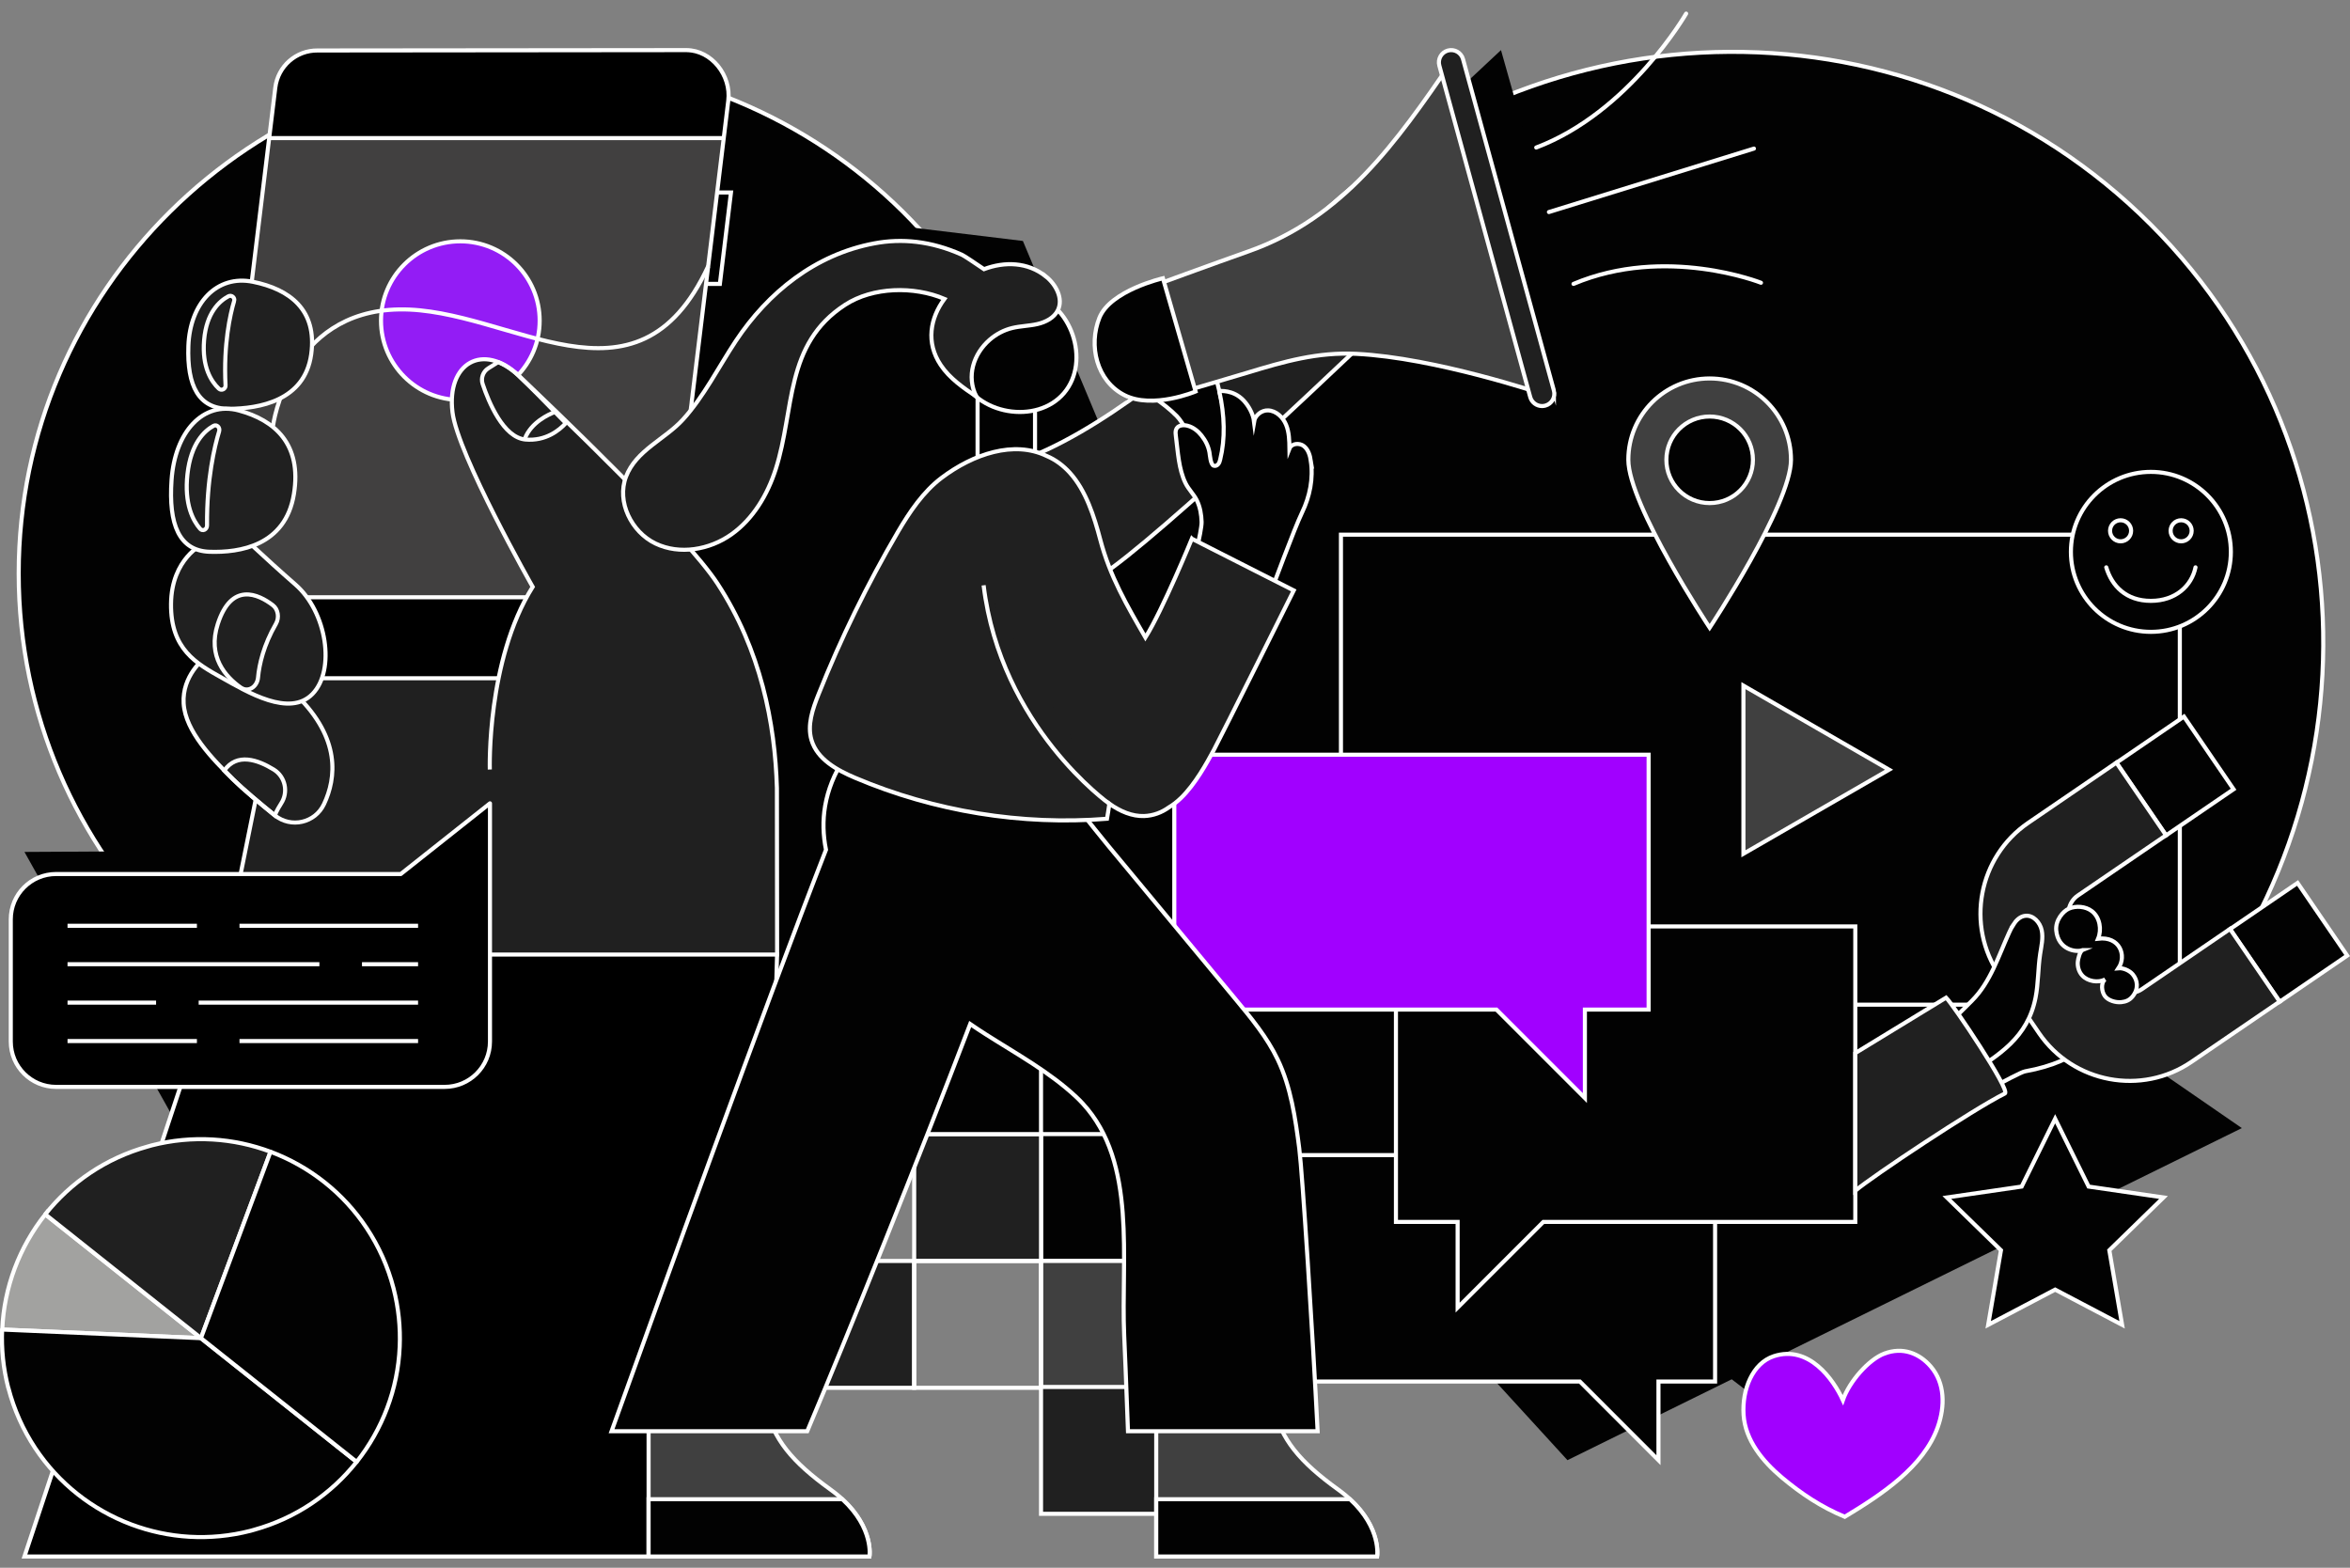 <svg width="802" height="535" viewBox="0 0 802 535" fill="none" xmlns="http://www.w3.org/2000/svg">
<rect x="0" y="0" width="802" height="535" fill="#808080" stroke="none"/>
<g clip-path="url(#clip0_20_14630)">
<g clip-path="url(#clip1_20_14630)">
<path vector-effect="non-scaling-stroke" d="M183.072 370.385C85.482 370.385 6.381 292.176 6.381 195.672C6.381 99.183 85.496 20.96 183.072 20.96C280.663 20.96 359.763 99.183 359.763 195.672C359.763 292.176 280.663 370.385 183.072 370.385Z" fill="#020202" stroke="white" stroke-width="1.393" stroke-miterlimit="10"/>
<path vector-effect="non-scaling-stroke" d="M8.346 290.727L357.144 288.748L381.054 393.389H65.836L8.346 290.727Z" fill="#020202"/>
<path vector-effect="non-scaling-stroke" d="M263.943 71.929L349.09 82.226L383.492 164.434L265.211 157.328L263.943 71.915V71.929Z" fill="#020202"/>
<path vector-effect="non-scaling-stroke" d="M398.568 430.312V387.021H355.277V430.312H398.568Z" fill="#020202" stroke="white" stroke-width="1.393" stroke-miterlimit="10"/>
<path vector-effect="non-scaling-stroke" d="M398.554 473.604V430.312H355.263V473.604H398.554Z" fill="#404040"/>
<path vector-effect="non-scaling-stroke" d="M355.277 430.312V387.021H311.985V430.312H355.277Z" fill="#202020"/>
<path vector-effect="non-scaling-stroke" d="M311.985 473.604V430.312H268.694V473.604H311.985Z" fill="#202020" stroke="white" stroke-width="1.393" stroke-miterlimit="10"/>
<path vector-effect="non-scaling-stroke" d="M398.554 473.604V430.312H355.263V473.604H398.554Z" stroke="white" stroke-width="1.393" stroke-miterlimit="10"/>
<path vector-effect="non-scaling-stroke" d="M355.277 430.312V387.021H311.985V430.312H355.277Z" stroke="white" stroke-width="1.393" stroke-miterlimit="10"/>
<path vector-effect="non-scaling-stroke" d="M355.277 387.021V343.729H311.985V387.021H355.277Z" fill="#020202" stroke="white" stroke-width="1.393" stroke-miterlimit="10"/>
<path vector-effect="non-scaling-stroke" d="M355.277 473.604V430.312H311.985V473.604H355.277Z" stroke="white" stroke-width="1.393" stroke-miterlimit="10"/>
<path vector-effect="non-scaling-stroke" d="M355.277 473.311V516.603H398.568V473.311H355.277Z" fill="#202020" stroke="white" stroke-width="1.393" stroke-miterlimit="10"/>
<path vector-effect="non-scaling-stroke" d="M355.277 352.995C360.379 352.995 364.515 348.853 364.515 343.743C364.515 338.633 360.379 334.491 355.277 334.491C350.175 334.491 346.039 338.633 346.039 343.743C346.039 348.853 350.175 352.995 355.277 352.995Z" fill="#020202" stroke="white" stroke-width="1.393" stroke-miterlimit="10"/>
<path vector-effect="non-scaling-stroke" d="M398.568 439.563C403.67 439.563 407.806 435.421 407.806 430.311C407.806 425.202 403.67 421.06 398.568 421.06C393.466 421.06 389.331 425.202 389.331 430.311C389.331 435.421 393.466 439.563 398.568 439.563Z" fill="#020202" stroke="white" stroke-width="1.393" stroke-miterlimit="10"/>
<path vector-effect="non-scaling-stroke" d="M445.566 78.24C525.656 -1.85 654.764 -2.588 733.963 76.61C813.147 155.794 812.422 284.916 732.332 365.006C652.242 445.096 523.12 445.806 443.936 366.622C364.738 287.424 365.476 158.316 445.552 78.226L445.566 78.24Z" fill="#020202" stroke="white" stroke-width="1.393" stroke-miterlimit="10"/>
<path vector-effect="non-scaling-stroke" d="M512.252 17.1L287.17 227.398L534.936 498.294L765.09 384.972L537.054 227.802L550.764 153.314L512.252 17.1Z" fill="#020202"/>
<path vector-effect="non-scaling-stroke" d="M642.14 371.958L599.964 477.574L511.89 410.039L596.062 325.866L642.154 371.958H642.14Z" fill="#020202"/>
<path vector-effect="non-scaling-stroke" d="M242.876 65.686H249.466L245.676 96.883H239.894" fill="black"/>
<path vector-effect="non-scaling-stroke" d="M242.876 65.686H249.466L245.676 96.883H239.894" stroke="white" stroke-width="1.393" stroke-miterlimit="10"/>
<path vector-effect="non-scaling-stroke" d="M100.768 206.038L57.504 420.057L223.187 292.119L203.165 200.492L100.768 206.038Z" fill="#202020"/>
<path vector-effect="non-scaling-stroke" d="M100.768 206.038L57.504 420.057L223.187 292.119L203.165 200.492L100.768 206.038Z" stroke="white" stroke-width="1.393" stroke-miterlimit="10"/>
<path vector-effect="non-scaling-stroke" d="M69.487 231.439L93.954 29.905C94.846 22.617 101.06 17.156 108.389 17.225L234.195 17.643C242.806 17.713 249.592 25.794 248.547 34.336L224.609 231.453H69.487V231.439Z" fill="black"/>
<path vector-effect="non-scaling-stroke" d="M247 47.126H91.864L72.204 203.822H226.866L247 47.126Z" fill="#414040"/>
<path vector-effect="non-scaling-stroke" d="M157.101 136.496C172.053 136.496 184.174 124.375 184.174 109.423C184.174 94.472 172.053 82.351 157.101 82.351C142.149 82.351 130.028 94.472 130.028 109.423C130.028 124.375 142.149 136.496 157.101 136.496Z" fill="#931CF5"/>
<path vector-effect="non-scaling-stroke" d="M157.101 136.496C172.053 136.496 184.174 124.375 184.174 109.423C184.174 94.472 172.053 82.351 157.101 82.351C142.149 82.351 130.028 94.472 130.028 109.423C130.028 124.375 142.149 136.496 157.101 136.496Z" stroke="white" stroke-width="1.393" stroke-miterlimit="10"/>
<path vector-effect="non-scaling-stroke" d="M93.188 145.261C93.188 145.261 98.343 106.219 136.214 105.592C174.086 104.965 217.126 143.993 241.705 90.822" stroke="white" stroke-width="1.393" stroke-miterlimit="10"/>
<path vector-effect="non-scaling-stroke" d="M69.487 231.439L93.954 29.904C94.846 22.617 101.06 17.155 108.389 17.225L234.279 17.1C242.89 17.169 249.592 25.78 248.547 34.335L224.609 231.453H69.487V231.439Z" stroke="white" stroke-width="1.393" stroke-miterlimit="10"/>
<path vector-effect="non-scaling-stroke" d="M71.73 203.823H226.866" stroke="white" stroke-width="1.393" stroke-miterlimit="10"/>
<path vector-effect="non-scaling-stroke" d="M91.864 47.126H247" stroke="white" stroke-width="1.393" stroke-miterlimit="10"/>
<path vector-effect="non-scaling-stroke" d="M69.668 224.737C69.668 224.737 62.088 230.547 62.673 240.078C63.258 249.594 72.58 259.069 79.575 265.98C83.072 269.422 88.868 274.271 93.773 278.242C99.304 282.728 107.553 280.875 110.59 274.382C114.757 265.52 116.303 252.088 101.325 237.361C74.879 211.333 69.668 224.737 69.668 224.737Z" fill="#202020"/>
<path vector-effect="non-scaling-stroke" d="M64.289 118.09C64.819 103.487 73.959 93.636 86.36 96.172C98.761 98.68 108.333 105.689 106.201 120.946C103.972 136.83 88.38 139.45 78.181 139.506C67.773 139.547 63.802 131.703 64.289 118.09Z" fill="#202020"/>
<path vector-effect="non-scaling-stroke" d="M69.668 224.737C69.668 224.737 62.088 230.547 62.673 240.078C63.258 249.594 72.58 259.069 79.575 265.98C83.072 269.422 88.868 274.271 93.773 278.242C99.304 282.728 107.553 280.875 110.59 274.382C114.757 265.52 116.303 252.088 101.325 237.361C74.879 211.333 69.668 224.737 69.668 224.737Z" stroke="white" stroke-width="1.393" stroke-miterlimit="10"/>
<path vector-effect="non-scaling-stroke" d="M64.289 118.09C64.819 103.487 73.959 93.636 86.36 96.172C98.761 98.68 108.333 105.689 106.201 120.946C103.972 136.83 88.38 139.45 78.181 139.506C67.773 139.547 63.802 131.703 64.289 118.09Z" stroke="white" stroke-width="1.393" stroke-miterlimit="10"/>
<path vector-effect="non-scaling-stroke" d="M79.895 102.748C78.543 107.319 76.245 117.42 76.969 131.507C77.039 132.775 75.562 133.486 74.656 132.608C72.176 130.267 68.874 125.335 69.654 116.069C70.448 106.692 74.893 102.734 77.93 101.118C79.017 100.533 80.257 101.564 79.909 102.748H79.895Z" stroke="white" stroke-width="1.393" stroke-miterlimit="10"/>
<path vector-effect="non-scaling-stroke" d="M93.452 262.636C88.032 259.292 80.87 256.77 76.537 262.956C77.568 264.015 78.599 265.032 79.575 265.994C83.072 269.449 88.868 274.284 93.773 278.255C93.773 278.255 94.386 276.625 95.96 274.173C98.482 270.299 97.368 265.074 93.452 262.636Z" stroke="white" stroke-width="1.393" stroke-miterlimit="10"/>
<path vector-effect="non-scaling-stroke" d="M167.161 262.607C167.161 262.607 166.032 225.433 181.791 200.269C181.791 200.269 156.195 155.194 154.425 140.689C152.363 123.829 164.903 116.737 177.012 128.191C189.12 139.658 233.819 182.281 244.84 199.126C259.637 221.74 264.528 246.974 265.141 268.919L265.211 325.754L229.792 420.293L70.838 420.056" fill="#202020"/>
<path vector-effect="non-scaling-stroke" d="M167.161 262.607C167.161 262.607 166.032 225.433 181.791 200.269C181.791 200.269 156.195 155.194 154.425 140.689C152.363 123.829 164.903 116.737 177.012 128.191C189.12 139.658 233.819 182.281 244.84 199.126C259.637 221.74 264.528 246.974 265.141 268.919L265.211 325.754L229.792 420.293L70.838 420.056" stroke="white" stroke-width="1.393" stroke-miterlimit="10"/>
<path vector-effect="non-scaling-stroke" d="M176.998 128.191C174.657 125.962 172.288 124.443 170.017 123.565C169.989 123.579 168.443 124.541 166.603 125.711C164.834 126.84 164.054 129.055 164.722 131.062C166.771 137.192 171.773 149.329 179.339 149.997C186.222 150.596 190.834 146.862 193.105 144.396C186.208 137.29 180.398 131.41 176.984 128.177L176.998 128.191Z" stroke="white" stroke-width="1.393" stroke-miterlimit="10"/>
<path vector-effect="non-scaling-stroke" d="M189.064 140.718C187.281 141.414 181.275 144.118 179.144 149.635" stroke="white" stroke-width="1.393" stroke-miterlimit="10"/>
<path vector-effect="non-scaling-stroke" d="M259.832 500.634L265.197 325.754H76.537L8.346 531.162H234.682C251.542 531.162 259.846 517.493 259.846 500.634H259.832Z" fill="black"/>
<path vector-effect="non-scaling-stroke" d="M260.32 498.362L265.197 325.754H76.537L8.346 531.162H232.411C250.525 531.162 260.334 516.476 260.334 498.362H260.32Z" stroke="white" stroke-width="1.393" stroke-miterlimit="10"/>
<path vector-effect="non-scaling-stroke" d="M69.305 185.598C69.305 185.598 58.549 190.517 58.368 206.053C58.2 221.589 67.048 226.451 75.757 231.328C84.465 236.191 98.844 244.899 106.675 236.79C114.52 228.667 111.594 208.895 100.795 199.462C89.983 190.029 81.274 181.613 81.274 181.613L69.305 185.598Z" fill="#202020"/>
<path vector-effect="non-scaling-stroke" d="M69.305 185.598C69.305 185.598 58.549 190.517 58.368 206.053C58.2 221.589 67.048 226.451 75.757 231.328C84.465 236.191 98.844 244.899 106.675 236.79C114.52 228.667 111.594 208.895 100.795 199.462C89.983 190.029 81.274 181.613 81.274 181.613L69.305 185.598Z" stroke="white" stroke-width="1.393" stroke-miterlimit="10"/>
<path vector-effect="non-scaling-stroke" d="M88.06 231.174C88.492 226.659 89.955 220.208 94.163 212.893C95.389 210.761 94.929 207.905 93.09 206.511C88.199 202.777 79.017 198.402 74.322 212.949C70.727 224.054 76.955 230.979 82.18 234.643C84.632 236.371 87.754 234.504 88.074 231.188L88.06 231.174Z" stroke="white" stroke-width="1.393" stroke-miterlimit="10"/>
<path vector-effect="non-scaling-stroke" d="M58.549 163.791C59.691 147.447 69.222 136.802 81.511 140.09C93.801 143.393 103.08 151.6 100.308 168.598C97.423 186.294 81.72 188.635 71.535 188.3C61.127 187.952 57.49 179.007 58.549 163.791Z" fill="#202020"/>
<path vector-effect="non-scaling-stroke" d="M58.549 163.791C59.691 147.447 69.222 136.802 81.511 140.09C93.801 143.393 103.08 151.6 100.308 168.598C97.423 186.294 81.72 188.635 71.535 188.3C61.127 187.952 57.49 179.007 58.549 163.791Z" stroke="white" stroke-width="1.393" stroke-miterlimit="10"/>
<path vector-effect="non-scaling-stroke" d="M74.781 147.225C73.235 152.283 70.518 163.5 70.657 179.3C70.657 180.721 69.166 181.446 68.288 180.457C65.92 177.74 62.812 172.097 63.983 161.73C65.167 151.266 69.765 147.016 72.873 145.316C73.987 144.703 75.186 145.902 74.781 147.225Z" stroke="white" stroke-width="1.393" stroke-miterlimit="10"/>
<path vector-effect="non-scaling-stroke" d="M743.925 182.463H457.633V342.852H743.925V182.463Z" fill="#020202" stroke="white" stroke-width="1.393" stroke-miterlimit="10"/>
<path vector-effect="non-scaling-stroke" d="M644.691 262.665L594.99 233.976V291.354L644.691 262.665Z" fill="#404040" stroke="white" stroke-width="1.393" stroke-miterlimit="10"/>
<path vector-effect="non-scaling-stroke" d="M585.32 394.197H441.512V471.459H539.172L565.994 498.295V471.459H585.32V394.197Z" fill="#020202" stroke="white" stroke-width="1.393" stroke-miterlimit="10"/>
<path vector-effect="non-scaling-stroke" d="M476.402 316.143H633.168V416.993H526.702L497.455 446.24V416.993H476.402V316.143Z" fill="#020202" stroke="white" stroke-width="1.393" stroke-miterlimit="10"/>
<path vector-effect="non-scaling-stroke" d="M562.636 257.552H400.756V344.525H510.692L540.886 374.719V344.525H562.636V257.552Z" fill="#A100FF" stroke="white" stroke-width="1.393" stroke-miterlimit="10"/>
<path vector-effect="non-scaling-stroke" d="M611.222 156.909C611.222 172.236 583.467 214.204 583.467 214.204C583.467 214.204 555.711 172.236 555.711 156.909C555.711 141.582 568.14 129.153 583.467 129.153C598.793 129.153 611.222 141.582 611.222 156.909Z" fill="#404040" stroke="white" stroke-width="1.393" stroke-miterlimit="10"/>
<path vector-effect="non-scaling-stroke" d="M598.236 156.908C598.236 165.059 591.632 171.678 583.467 171.678C575.302 171.678 568.697 165.073 568.697 156.908C568.697 148.743 575.302 142.139 583.467 142.139C591.632 142.139 598.236 148.743 598.236 156.908Z" fill="#020202" stroke="white" stroke-width="1.393" stroke-miterlimit="10"/>
<path vector-effect="non-scaling-stroke" d="M698.613 328.64L714.706 353.093C714.706 353.093 710.791 362.066 691.103 365.606C688.553 366.065 667.625 378.076 667.625 378.076L660.059 366.483L698.613 328.626V328.64Z" fill="#020202" stroke="white" stroke-width="1.393" stroke-miterlimit="10"/>
<path vector-effect="non-scaling-stroke" d="M784.107 301.315L761.063 317.059L778.001 341.852L801.045 326.108L784.107 301.315Z" fill="#020202" stroke="white" stroke-width="1.393" stroke-miterlimit="10"/>
<path vector-effect="non-scaling-stroke" d="M745.332 244.543L722.287 260.286L739.225 285.079L762.27 269.336L745.332 244.543Z" fill="#020202" stroke="white" stroke-width="1.393" stroke-miterlimit="10"/>
<path vector-effect="non-scaling-stroke" d="M692.204 280.794C675.149 292.442 670.746 315.809 682.409 332.863L695.854 352.552C707.503 369.606 730.869 374.009 747.924 362.347L777.993 341.809L761.049 317.021L730.981 337.559C727.595 339.872 722.955 338.994 720.642 335.608L707.196 315.92C704.883 312.534 705.761 307.895 709.147 305.582L739.216 285.044L722.272 260.256L692.204 280.794Z" fill="#202020" stroke="white" stroke-width="1.393" stroke-miterlimit="10"/>
<path vector-effect="non-scaling-stroke" d="M687.09 315.571C688.107 313.997 689.417 312.715 691.214 312.52C693.918 312.227 696.231 314.791 696.788 317.466C697.345 320.128 696.663 322.873 696.258 325.562C695.506 330.494 695.659 335.538 694.698 340.429C692.009 354.125 682.199 360.089 671.401 366.902C669.952 364.506 663.584 354.78 662.163 351.729C666.051 348.524 669.478 344.999 673.031 341.446C679.301 335.176 682.032 326.258 685.683 318.247C686.087 317.355 686.547 316.421 687.104 315.571H687.09Z" fill="#020202" stroke="white" stroke-width="1.393" stroke-miterlimit="10"/>
<path vector-effect="non-scaling-stroke" d="M710.749 324.223C709.76 324.641 709.189 327.289 709.105 328.194C708.952 329.88 709.481 331.664 710.638 332.918C712.449 334.896 716.058 335.51 718.427 334.228C716.908 335.398 717.2 338.394 718.343 339.926C719.486 341.459 722.063 342.184 723.958 341.989C725.519 341.835 726.759 341.306 727.762 340.094C729.991 337.363 729.504 334.478 727.846 332.486C726.787 331.218 724.613 330.257 722.969 330.424C725.867 326.132 723.471 319.43 716.03 320.336C717.312 317.284 716.685 313.063 713.884 310.917C711.752 309.287 708.492 309.022 706.04 310.095C704.145 310.917 701.4 313.996 701.748 317.535C702.403 324.223 708.659 325.101 710.763 324.223H710.749Z" fill="#020202" stroke="white" stroke-width="1.393" stroke-miterlimit="10"/>
<path vector-effect="non-scaling-stroke" d="M664.17 340.456L633.167 359.378V406.348C639.159 401.318 673.31 378.578 684.22 373.158C686.268 372.141 666.483 342.713 664.17 340.456Z" fill="#202020" stroke="white" stroke-width="1.393" stroke-miterlimit="10"/>
<path vector-effect="non-scaling-stroke" d="M701.372 381.782L712.797 404.926L738.351 408.646L719.862 426.662L724.223 452.105L701.372 440.094L678.521 452.105L682.882 426.662L664.406 408.646L689.946 404.926L701.372 381.782Z" fill="#020202" stroke="white" stroke-width="1.393" stroke-miterlimit="10"/>
<path vector-effect="non-scaling-stroke" d="M221.348 480.069V531.163H296.729C296.729 531.163 298.679 519.306 283.325 508.243C270.367 498.893 263.776 491.049 261.547 480.083C259.317 469.103 221.348 480.083 221.348 480.083V480.069Z" fill="#404040" stroke="white" stroke-width="1.393" stroke-miterlimit="10"/>
<path vector-effect="non-scaling-stroke" d="M221.348 531.163H296.729C296.729 531.163 298.289 521.59 287.491 511.628H221.348V531.163Z" fill="#020202" stroke="white" stroke-width="1.393" stroke-miterlimit="10"/>
<path vector-effect="non-scaling-stroke" d="M394.597 480.069V531.163H469.978C469.978 531.163 471.928 519.306 456.574 508.243C443.616 498.893 437.025 491.049 434.796 480.083C432.566 469.103 394.597 480.083 394.597 480.083V480.069Z" fill="#404040" stroke="white" stroke-width="1.393" stroke-miterlimit="10"/>
<path vector-effect="non-scaling-stroke" d="M394.597 531.163H469.978C469.978 531.163 471.538 521.59 460.74 511.628H394.597V531.163Z" fill="#020202" stroke="white" stroke-width="1.393" stroke-miterlimit="10"/>
<path vector-effect="non-scaling-stroke" d="M353.229 134.393H333.625V166.565H353.229V134.393Z" fill="#020202" stroke="white" stroke-width="1.393" stroke-miterlimit="10"/>
<path vector-effect="non-scaling-stroke" d="M443.421 392.024C442.083 381.615 440.578 371.026 436.05 361.565C432.427 353.971 426.993 347.422 421.629 340.943C407.194 323.554 392.772 306.165 378.337 288.776C365.003 272.697 357.59 259.99 338.223 250.905C326.323 245.331 311.888 239.479 299.905 247.143C290.375 253.246 283.506 263.919 281.597 275.024C280.733 280.068 280.9 285.07 281.889 289.988C260.892 343.841 224.553 444.344 208.71 488.416H275.494C289.274 455.811 313.031 396.663 331.103 349.457C332.9 350.683 334.656 351.853 336.355 352.926C346.917 359.67 358.064 365.731 367.232 374.286C368.026 375.025 368.779 375.791 369.503 376.571C388.174 396.803 382.503 429.56 383.66 455.783C383.743 457.79 384.44 473.493 384.956 488.416H449.677C447.963 454.432 444.466 400.189 443.421 392.037V392.024Z" fill="#020202" stroke="white" stroke-width="1.393" stroke-miterlimit="10"/>
<path vector-effect="non-scaling-stroke" d="M472.946 109.591C446.138 135.313 375.077 202.221 370.785 198.306C365.156 193.178 342.472 159.083 346.861 157.634C374.115 148.675 408.754 120.209 434.657 95.518C445.859 84.845 478.157 104.575 472.946 109.591Z" fill="#202020" stroke="white" stroke-width="1.393" stroke-miterlimit="10"/>
<path vector-effect="non-scaling-stroke" d="M412.071 165.131C412.558 166.399 421.197 163.877 422.075 163.709C419.929 150.166 417.114 136.734 413.631 123.483C410.886 123.358 389.415 129.53 385.848 130.771C391.407 134.045 397.036 137.389 401.579 141.973C406.121 146.543 411.276 162.664 412.084 165.131H412.071Z" fill="#020202" stroke="white" stroke-width="1.393" stroke-miterlimit="10"/>
<path vector-effect="non-scaling-stroke" d="M351.515 100.354L350.136 100.117C335.937 98.152 322.784 114.678 327.898 128.082C332.997 141.486 353.814 145.067 363.108 134.157C372.401 123.233 365.56 103.266 351.515 100.368V100.354Z" fill="#020202" stroke="white" stroke-width="1.393" stroke-miterlimit="10"/>
<path vector-effect="non-scaling-stroke" d="M356.935 94.335C350.763 89.388 342.876 89.193 335.812 91.855C332.677 89.709 328.971 87.243 328.274 86.936C317.726 82.213 307.75 81.293 298.401 83.049C278.281 86.811 262.159 99.713 251.096 116.391C245.286 125.156 240.172 135.369 233.08 143.158C226.922 149.929 217.057 153.65 213.629 162.707C210.396 171.234 215.482 181.545 223.717 185.488C231.938 189.431 242.179 187.634 249.619 182.353C257.06 177.072 261.95 168.795 264.737 160.115C271.3 139.674 267.677 117.45 288.438 104.005C297.913 97.874 311.902 97.581 322.311 101.998C317.462 108.547 315.901 116.893 321.043 124.57C324.08 129.113 328.72 132.304 333.234 135.369C329.667 128.388 332.301 120.711 337.707 115.987C339.909 114.065 342.57 112.629 345.468 111.933C348.297 111.25 351.237 111.236 354.065 110.581C356.894 109.926 359.764 108.463 361.032 105.844C362.955 101.873 360.363 97.08 356.935 94.321V94.335Z" fill="#202020" stroke="white" stroke-width="1.393" stroke-miterlimit="10"/>
<path vector-effect="non-scaling-stroke" d="M447.364 157.299C447.071 155.404 446.486 153.384 444.953 152.214C443.435 151.043 440.759 151.294 440.063 153.091C440.021 150.333 439.965 147.49 438.906 144.94C437.847 142.391 435.534 140.161 432.775 140.05C430.532 139.952 428.331 141.75 427.982 143.84C427.662 141.206 426.087 138.433 424.387 136.636C420.765 132.818 416.125 133.501 416.097 133.431C417.964 141.847 418.173 149.706 416.431 156.784C416.292 157.355 416.139 157.926 415.763 158.386C415.4 158.846 414.773 159.139 414.216 158.93C413.101 158.526 412.934 155.335 412.753 154.345C412.349 152.186 411.415 150.347 410.036 148.605C409.437 147.852 408.74 147.156 407.96 146.585C407.138 145.985 406.232 145.526 405.243 145.275C403.808 144.912 401.787 145.066 401.314 146.752C401.118 147.462 401.216 148.229 401.314 148.953C402.01 154.192 402.233 160.1 404.602 164.907C405.647 167.025 407.416 168.669 408.434 170.717C409.562 172.975 410.008 175.594 410.078 178.102C410.161 181.209 406.72 195.031 404.839 200.382C409.102 201.524 431.424 207.99 431.577 207.599C434.782 199.309 441.665 180.485 444.382 174.87C447.002 169.449 448.27 163.235 447.336 157.258L447.364 157.299Z" fill="#020202" stroke="white" stroke-width="1.393" stroke-miterlimit="10"/>
<path vector-effect="non-scaling-stroke" d="M406.762 183.842C406.762 183.842 396.813 208.128 390.905 217.547C384.579 206.595 378.797 196.731 375.481 184.107C373.433 176.318 370.604 167.387 365.114 161.339C362.899 158.901 360.293 156.909 357.186 155.599C346.081 150.22 332.148 154.902 321.321 163.081C315.065 167.805 310.383 174.771 306.468 181.459C296.032 199.266 286.947 217.854 279.312 237.026C277.333 241.987 275.424 247.435 276.943 252.548C278.88 259.097 285.637 262.817 291.935 265.479C318.897 276.89 348.617 281.725 377.794 279.412C378.1 277.67 378.365 275.957 378.602 274.271C382.322 276.904 386.377 278.618 390.459 278.479C393.608 278.367 396.437 277.28 398.861 275.552C400.31 274.703 401.704 273.616 403.027 272.334C407.862 267.666 411.833 260.449 414.272 255.906C416.933 250.932 441.526 201.496 441.526 201.496L406.776 183.856L406.762 183.842Z" fill="#202020" stroke="white" stroke-width="1.393" stroke-miterlimit="10"/>
<path vector-effect="non-scaling-stroke" d="M526.27 134.393C526.27 134.393 489.903 122.09 462.9 120.752C449.677 120.098 438.307 123.344 425.739 127.176C419.943 128.945 403.376 133.766 403.376 133.766L391.964 98.124C391.964 98.124 415.331 89.569 425.934 85.835C458.553 74.368 476.513 48.507 495.254 21.295L526.27 134.393Z" fill="#404040" stroke="white" stroke-width="1.393" stroke-miterlimit="10"/>
<path vector-effect="non-scaling-stroke" d="M375.202 108.449C371.426 117.896 374.213 130.004 383.758 134.853C393.386 139.743 408.03 133.599 408.03 133.599L396.883 94.961C396.883 94.961 378.937 99.099 375.202 108.449Z" fill="#020202" stroke="white" stroke-width="1.393" stroke-miterlimit="10"/>
<path vector-effect="non-scaling-stroke" d="M530.31 133.278L499.294 20.18C498.681 17.951 496.396 16.641 494.139 17.24C491.909 17.853 490.6 20.166 491.213 22.395L522.229 135.494C522.73 137.347 524.43 138.573 526.269 138.573C526.632 138.573 527.008 138.517 527.384 138.42C529.614 137.807 530.923 135.508 530.31 133.264V133.278Z" fill="#202020" stroke="white" stroke-width="1.393" stroke-miterlimit="10"/>
<path vector-effect="non-scaling-stroke" d="M378.588 274.285C378.588 274.285 341.525 248.09 335.687 199.74Z" fill="#202020"/>
<path vector-effect="non-scaling-stroke" d="M378.588 274.285C378.588 274.285 341.525 248.09 335.687 199.74" stroke="white" stroke-width="1.393" stroke-miterlimit="10"/>
<path vector-effect="non-scaling-stroke" d="M643.06 461.942C649.233 459.546 655.015 461.775 658.931 466.345C663.793 472.016 663.821 479.875 661.341 486.925C656.506 500.635 642.015 510.11 629.573 517.62C621.589 514.304 614.775 509.79 608.143 504.23C601.524 498.671 595.617 491.467 595.045 482.842C594.474 474.218 598.097 465.189 605.37 462.806C617.339 458.905 625.657 470.678 628.932 477.798C631.189 471.361 637.724 463.99 643.046 461.928L643.06 461.942Z" fill="#A100FF" stroke="white" stroke-width="1.393" stroke-miterlimit="10"/>
<path vector-effect="non-scaling-stroke" d="M734.046 215.624C749.121 215.624 761.342 203.403 761.342 188.328C761.342 173.253 749.121 161.032 734.046 161.032C718.971 161.032 706.75 173.253 706.75 188.328C706.75 203.403 718.971 215.624 734.046 215.624Z" fill="#020202" stroke="white" stroke-width="1.393" stroke-miterlimit="10"/>
<path vector-effect="non-scaling-stroke" d="M718.817 193.609C720.726 200.019 725.63 205.049 734.046 205.049C742.462 205.049 747.966 199.935 749.275 193.609" fill="#020202"/>
<path vector-effect="non-scaling-stroke" d="M718.817 193.609C720.726 200.019 725.63 205.049 734.046 205.049C742.462 205.049 747.966 199.935 749.275 193.609" stroke="white" stroke-width="1.393" stroke-miterlimit="10" stroke-linecap="round"/>
<path vector-effect="non-scaling-stroke" d="M723.707 184.734C725.693 184.734 727.302 183.124 727.302 181.139C727.302 179.153 725.693 177.544 723.707 177.544C721.722 177.544 720.113 179.153 720.113 181.139C720.113 183.124 721.722 184.734 723.707 184.734Z" fill="#020202" stroke="white" stroke-width="1.393" stroke-miterlimit="10" stroke-linecap="round"/>
<path vector-effect="non-scaling-stroke" d="M744.371 184.734C746.356 184.734 747.966 183.124 747.966 181.139C747.966 179.153 746.356 177.544 744.371 177.544C742.385 177.544 740.776 179.153 740.776 181.139C740.776 183.124 742.385 184.734 744.371 184.734Z" fill="#020202" stroke="white" stroke-width="1.393" stroke-miterlimit="10" stroke-linecap="round"/>
<path vector-effect="non-scaling-stroke" d="M15.452 414.416C6.66 425.507 1.379 439.232 0.766 453.722L68.595 456.662L15.452 414.43V414.416Z" fill="#A2A2A0" stroke="white" stroke-width="1.393" stroke-miterlimit="10"/>
<path vector-effect="non-scaling-stroke" d="M2.842 473.577C4.779 481.101 7.928 487.998 11.983 494.143C19.966 506.195 31.545 515.266 44.824 520.24C57.406 524.95 71.493 525.995 85.496 522.4C85.914 522.289 86.318 522.163 86.722 522.052C101.06 518.081 113.07 509.762 121.695 498.894L68.553 456.662L0.724 453.722C0.446 460.257 1.101 466.931 2.814 473.591L2.842 473.577Z" fill="#020202" stroke="white" stroke-width="1.393" stroke-linejoin="round"/>
<path vector-effect="non-scaling-stroke" d="M51.651 390.909C51.233 391.021 50.829 391.146 50.425 391.258C36.088 395.229 24.077 403.547 15.452 414.401L68.595 456.634L92.337 393.055C79.755 388.346 65.669 387.301 51.665 390.895L51.651 390.909Z" fill="#202020" stroke="white" stroke-width="1.393" stroke-linejoin="round"/>
<path vector-effect="non-scaling-stroke" d="M68.581 456.648L121.723 498.88C130.515 487.789 135.796 474.064 136.409 459.574C136.688 453.039 136.033 446.365 134.319 439.704C132.382 432.18 129.233 425.283 125.165 419.139C117.181 407.086 105.602 398.015 92.323 393.041L68.581 456.62V456.648Z" fill="#020202" stroke="white" stroke-width="1.393" stroke-linejoin="round"/>
<path vector-effect="non-scaling-stroke" d="M136.758 298.264H19.159C10.604 298.264 3.679 305.189 3.679 313.745V355.434C3.679 363.989 10.604 370.914 19.159 370.914H151.736C160.292 370.914 167.217 363.989 167.217 355.434V274.146L136.758 298.278V298.264Z" fill="black" stroke="white" stroke-width="1.393" stroke-linecap="round" stroke-linejoin="round"/>
<path vector-effect="non-scaling-stroke" d="M23.046 315.932H67.202" stroke="white" stroke-width="1.393"/>
<path vector-effect="non-scaling-stroke" d="M23.046 329.044H109.002" stroke="white" stroke-width="1.393"/>
<path vector-effect="non-scaling-stroke" d="M23.046 342.154H53.268" stroke="white" stroke-width="1.393"/>
<path vector-effect="non-scaling-stroke" d="M23.046 355.267H67.202" stroke="white" stroke-width="1.393"/>
<path vector-effect="non-scaling-stroke" d="M81.734 315.932H142.68" stroke="white" stroke-width="1.393"/>
<path vector-effect="non-scaling-stroke" d="M123.535 329.044H142.68" stroke="white" stroke-width="1.393"/>
<path vector-effect="non-scaling-stroke" d="M67.801 342.154H142.68" stroke="white" stroke-width="1.393"/>
<path vector-effect="non-scaling-stroke" d="M81.734 355.267H142.68" stroke="white" stroke-width="1.393"/>
<path vector-effect="non-scaling-stroke" d="M528.61 72.36L598.585 50.707" stroke="white" stroke-width="1.393" stroke-miterlimit="10" stroke-linecap="round"/>
<path vector-effect="non-scaling-stroke" d="M524.277 50.344C556.073 38.32 575.441 4.643 575.441 4.643" stroke="white" stroke-width="1.393" stroke-miterlimit="10" stroke-linecap="round"/>
<path vector-effect="non-scaling-stroke" d="M536.998 96.882C568.432 83.604 600.981 96.492 600.981 96.492" stroke="white" stroke-width="1.393" stroke-miterlimit="10" stroke-linecap="round"/>
</g>
</g>
<defs>
<clipPath id="clip0_20_14630">
<rect width="802" height="535" fill="white"/>
</clipPath>
<clipPath id="clip1_20_14630">
<rect width="802" height="527.913" fill="white" transform="translate(0 3.946)"/>
</clipPath>
</defs>
</svg>
